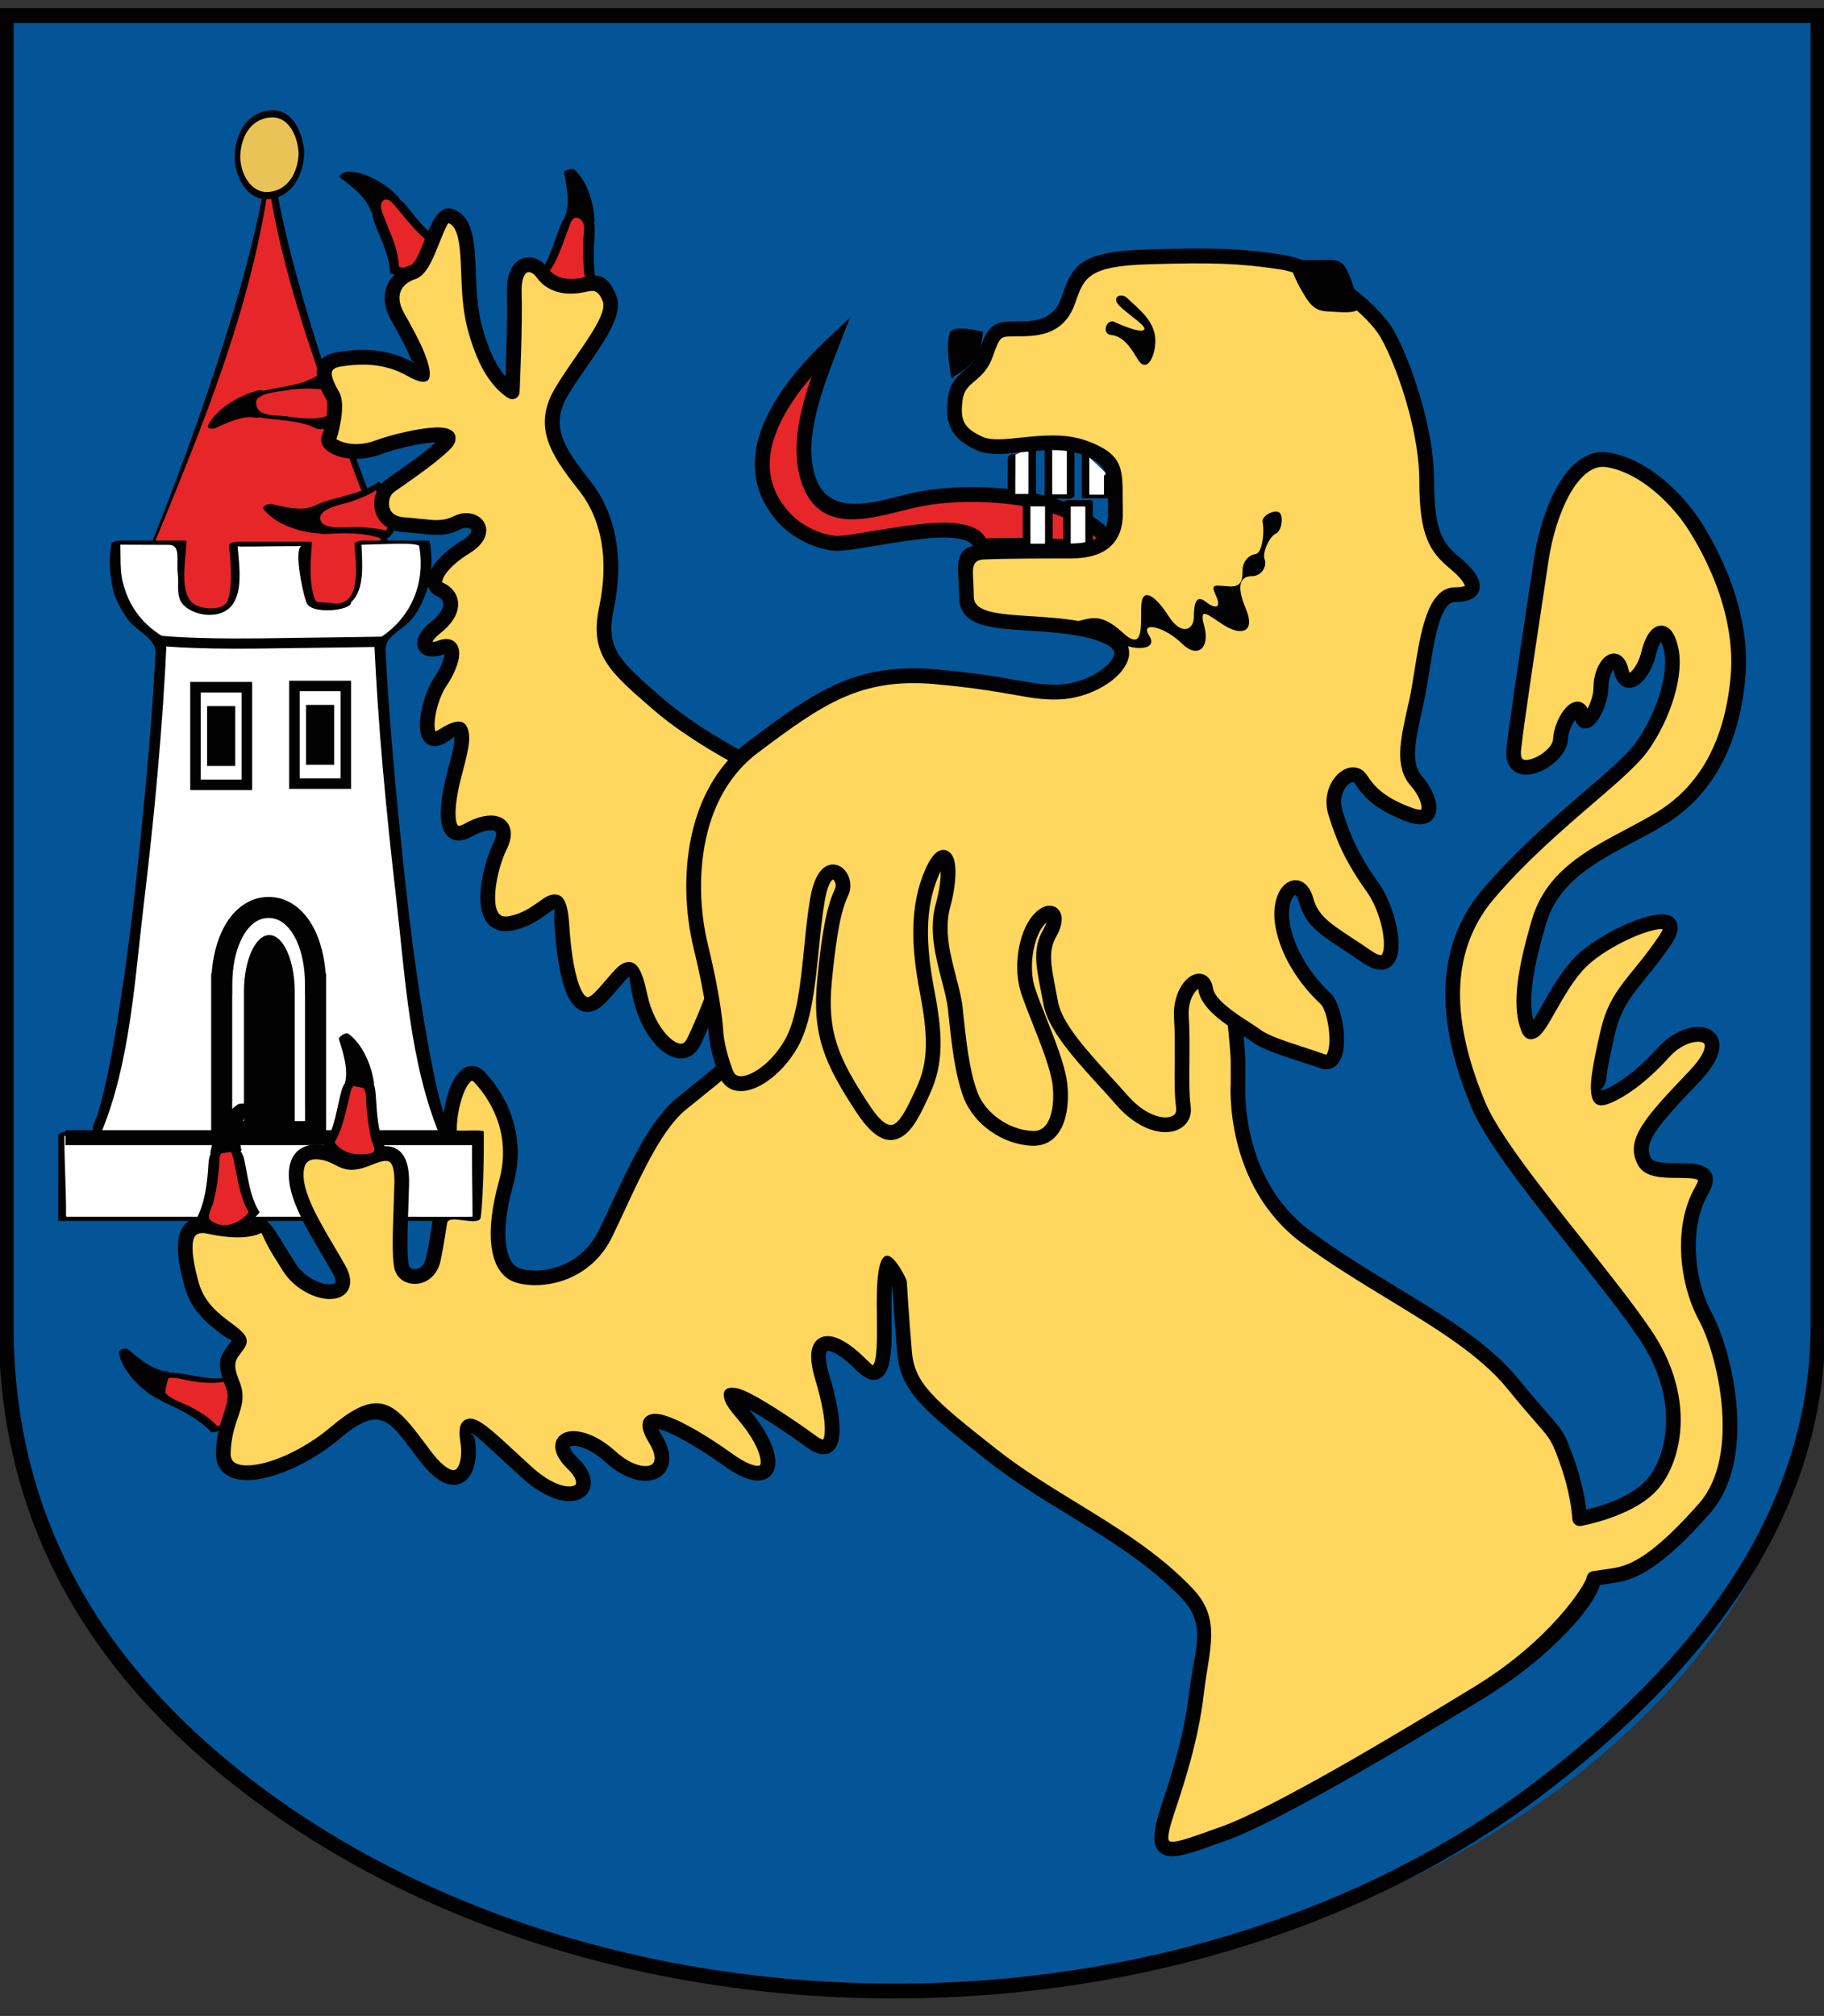 <?xml version="1.0" encoding="utf-8"?>
<!-- Generator: Adobe Illustrator 16.0.0, SVG Export Plug-In . SVG Version: 6.00 Build 0)  -->
<!DOCTYPE svg PUBLIC "-//W3C//DTD SVG 1.1//EN" "http://www.w3.org/Graphics/SVG/1.1/DTD/svg11.dtd">
<svg version="1.1" id="Vrstva_1" xmlns="http://www.w3.org/2000/svg" xmlns:xlink="http://www.w3.org/1999/xlink" x="0px" y="0px"
	 width="105px" height="116px" viewBox="0 0 105 116" enable-background="new 0 0 105 116" xml:space="preserve">
<rect x="0" y="0" width="105" height="116" fill="#333333" stroke="none"/>
<g>
	<path fill="#035597" d="M0.354,0.896v75.403c0,21.686,22.35,38.266,51.151,38.266s53.145-16.58,53.145-38.266V0.896H0.354z"/>
	<path fill="#020203" d="M0.783,1.325v74.974h0.001c0,10.7,4.775,19.401,14.104,26.426c9.364,7.051,22.309,11.413,36.617,11.413
		v0.001c14.305,0,27.251-4.363,36.618-11.414c9.333-7.024,16.101-15.726,16.101-26.426V1.325H0.783z M-0.073,76.299V0.895
		l-0.001-0.428h0.428h104.297h0.423v0.428v75.404c0,10.985-6.898,19.925-16.438,27.105c-9.507,7.164-22.636,11.589-37.132,11.589
		v0.004c-14.494,0-27.621-4.429-37.13-11.593C4.833,96.224-0.074,87.284-0.073,76.299L-0.073,76.299z"/>
</g>
<g>
	<path fill="#E62629" d="M52.273,30.677c2.011-0.28,3.907-0.33,4.194,0.741c0.899-0.029,1.855-0.045,2.813-0.033
		c1.083,0.014,2.159,0.063,3.142,0.177c0.217,0.023,0.519,0.051,0.791,0.018c0.205-0.025,0.39-0.082,0.462-0.198
		c0.01-0.018,0.021-0.032,0.024-0.046c0.071-0.162-0.024-0.366-0.205-0.575c-0.242-0.288-0.623-0.566-1-0.798
		c-0.426-0.264-0.849-0.467-1.073-0.566c-1.103-0.488-2.534-0.773-3.996-0.887c-1.629-0.126-3.291-0.039-4.579,0.227
		c-0.29,0.058-0.633,0.147-0.986,0.235c-2.152,0.546-4.699,1.192-5.423-1.726c-0.555-2.239,0.489-4.969,1.327-7.158l0.078-0.2
		c-1.522,1.439-3.139,3.359-3.729,5.348c-0.448,1.508-0.296,3.07,0.971,4.499c0.361,0.405,0.831,0.758,1.349,1.028
		c0.512,0.266,1.069,0.443,1.607,0.501c0.389,0.039,1.33-0.116,2.417-0.301C51.036,30.867,51.658,30.763,52.273,30.677"/>
	<path fill="#020203" d="M52.218,30.254c1.03-0.145,2.042-0.229,2.845-0.138c0.787,0.089,1.396,0.346,1.683,0.863
		c0.358-0.01,0.727-0.017,1.104-0.02c0.475-0.005,0.954-0.005,1.435,0.001h0.002c0.574,0.005,1.145,0.021,1.686,0.049
		c0.519,0.028,1.021,0.068,1.498,0.122h0.01c0.114,0.016,0.247,0.031,0.382,0.035c0.094,0.003,0.196,0.002,0.289-0.008
		c0.036-0.006,0.068-0.011,0.101-0.019c-0.02-0.03-0.046-0.063-0.076-0.097l-0.006-0.005c-0.104-0.122-0.237-0.244-0.388-0.36
		c-0.153-0.121-0.327-0.239-0.51-0.353v-0.001c-0.179-0.106-0.354-0.205-0.518-0.289c-0.196-0.104-0.374-0.187-0.499-0.241
		l-0.006-0.001c-0.511-0.227-1.099-0.411-1.724-0.548c-0.671-0.15-1.396-0.251-2.125-0.305h-0.004
		c-0.794-0.063-1.591-0.075-2.341-0.038c-0.769,0.036-1.492,0.123-2.122,0.251l0.001,0.001c-0.167,0.035-0.316,0.069-0.454,0.103
		c-0.09,0.021-0.277,0.069-0.511,0.127l-0.009,0.001c-2.347,0.593-5.105,1.29-5.94-2.039v-0.002c-0.445-1.787,0.058-3.818,0.7-5.672
		c-0.336,0.389-0.655,0.792-0.947,1.212c-0.553,0.791-1.004,1.626-1.256,2.471c-0.215,0.727-0.278,1.466-0.122,2.188
		c0.14,0.648,0.461,1.292,1.011,1.909c0.157,0.179,0.343,0.35,0.55,0.506l-0.001,0.001c0.208,0.158,0.435,0.3,0.672,0.421
		l0.005,0.002c0.23,0.122,0.473,0.221,0.719,0.298c0.244,0.078,0.494,0.13,0.734,0.154v0.001c0.156,0.016,0.458-0.015,0.844-0.066
		c0.405-0.055,0.913-0.142,1.457-0.235h0.003l0.207-0.034C51.115,30.419,51.659,30.33,52.218,30.254 M54.969,30.967
		c-0.723-0.082-1.664-0.001-2.636,0.136c-0.543,0.073-1.086,0.161-1.604,0.247l-0.204,0.034c-0.541,0.092-1.047,0.178-1.484,0.237
		c-0.448,0.062-0.815,0.09-1.047,0.068h-0.001c-0.298-0.031-0.601-0.095-0.898-0.189c-0.294-0.092-0.584-0.212-0.861-0.357V31.14
		c-0.28-0.142-0.548-0.311-0.797-0.5h-0.002c-0.245-0.188-0.472-0.395-0.671-0.62c-0.653-0.736-1.036-1.511-1.207-2.296
		c-0.188-0.871-0.116-1.749,0.139-2.61c0.279-0.937,0.774-1.856,1.376-2.718c0.731-1.045,1.619-2.008,2.477-2.817l1.387-1.313
		l-0.695,1.781l-0.075,0.194l-0.008,0.017c-0.814,2.128-1.827,4.781-1.308,6.884v-0.001c0.628,2.495,2.938,1.912,4.904,1.415
		l0.01-0.001c0.119-0.029,0.281-0.069,0.521-0.129c0.192-0.045,0.355-0.084,0.472-0.109h0.002c0.676-0.137,1.445-0.23,2.259-0.268
		c0.793-0.039,1.626-0.029,2.444,0.037c0.766,0.058,1.529,0.164,2.248,0.324c0.687,0.153,1.328,0.354,1.888,0.601
		c0.128,0.057,0.326,0.148,0.554,0.267c0.172,0.092,0.365,0.2,0.566,0.319l0.004,0.002c0.199,0.122,0.397,0.258,0.586,0.407
		c0.194,0.151,0.372,0.313,0.515,0.477v0.001c0.127,0.146,0.227,0.303,0.281,0.458v-0.001c0.066,0.188,0.07,0.375-0.006,0.552v0.001
		L64.094,31.5l-0.009,0.025l-0.02,0.062l-0.037,0.047c-0.092,0.129-0.223,0.22-0.378,0.281c-0.116,0.044-0.245,0.073-0.376,0.091
		l-0.018,0.004c-0.136,0.013-0.28,0.017-0.421,0.012c-0.17-0.005-0.331-0.021-0.46-0.039c-0.468-0.053-0.954-0.091-1.446-0.116
		c-0.552-0.029-1.105-0.046-1.652-0.049h-0.002c-0.479-0.009-0.952-0.007-1.42-0.003c-0.46,0.006-0.926,0.015-1.382,0.026
		l-0.338,0.007l-0.086-0.326C55.966,31.196,55.552,31.032,54.969,30.967"/>
	<polygon fill="#FFFFFF" points="58.235,26.282 58.228,28.572 59.42,28.572 59.42,25.681 	"/>
	<path fill="#020203" d="M58.017,26.361c-0.002,0.762-0.006,1.526-0.008,2.288c0,0.065,0.102,0.072,0.132,0.072h1.191
		c0.097,0,0.307-0.063,0.307-0.228v-2.893c0-0.153-0.437-0.052-0.437,0.156v2.892c0.104-0.076,0.204-0.153,0.31-0.228h-1.197
		c0.043,0.024,0.09,0.048,0.13,0.073c0.004-0.764,0.004-1.525,0.01-2.289C58.454,26.05,58.017,26.151,58.017,26.361"/>
	<polygon fill="#FFFFFF" points="60.352,25.498 60.352,28.571 61.633,28.571 61.633,25.719 	"/>
	<path fill="#020203" d="M60.134,25.577v3.072c0,0.06,0.104,0.052,0.126,0.052h1.279c0.079,0,0.312-0.062,0.312-0.207v-2.854
		c0-0.115-0.437-0.025-0.437,0.156v2.854c0.103-0.068,0.208-0.137,0.31-0.205h-1.278c0.043,0.016,0.086,0.033,0.125,0.05v-3.073
		C60.57,25.305,60.134,25.395,60.134,25.577"/>
	<polygon fill="#FFFFFF" points="62.49,26.103 62.49,28.571 63.77,28.571 63.77,27.327 	"/>
	<path fill="#020203" d="M62.272,26.179v2.471c0,0.031,0.064,0.03,0.073,0.03h1.284c0.063,0,0.36-0.052,0.36-0.187v-1.245
		c0-0.07-0.438,0.005-0.438,0.156v1.245c0.119-0.063,0.241-0.125,0.364-0.187h-0.788h-0.447c-0.096,0,0.025,0.034,0.025,0.011
		v-0.145v-2.305C62.707,25.951,62.272,26.028,62.272,26.179"/>
	<rect x="59.097" y="28.942" fill="#FFFFFF" width="1.281" height="2.554"/>
	<path fill="#020203" d="M59.319,31.469v-2.554c-0.1,0.073-0.2,0.148-0.3,0.223h1.282c-0.047-0.056-0.096-0.112-0.142-0.167v2.554
		c0,0.283,0.438,0.18,0.438-0.055v-2.554c0-0.104-0.063-0.167-0.141-0.167h-1.28c-0.089,0-0.3,0.052-0.3,0.222v2.554
		C58.878,31.807,59.319,31.704,59.319,31.469"/>
	<polygon fill="#FFFFFF" points="61.418,31.497 61.418,28.961 62.698,28.961 62.698,31.483 	"/>
	<path fill="#020203" d="M61.637,31.466v-2.535c-0.1,0.072-0.198,0.142-0.303,0.214h1.281c-0.045-0.05-0.09-0.102-0.137-0.153v2.522
		c0,0.27,0.438,0.158,0.438-0.061v-2.522c0-0.102-0.065-0.154-0.139-0.154h-1.281c-0.083,0-0.298,0.054-0.298,0.216v2.535
		C61.199,31.796,61.637,31.685,61.637,31.466"/>
	<path fill="#020203" d="M30.978,15.788c0.657-0.765,0.905-1.836,1.261-2.757c0.069-0.181,0.15-0.332,0.249-0.457
		c0-0.007,0-0.015,0.003-0.024c0.344-0.75,0.135-1.848-0.019-2.622c-0.026-0.133,0.499-0.259,0.582-0.18
		c0.774,0.695,1.148,1.992,1.169,3.006c0,0.018-0.008,0.037-0.024,0.053c0.058,0.251,0.038,0.543,0.022,0.814
		c-0.051,0.946-0.107,1.995,0.19,2.905c0.018,0.055-0.012,0.125-0.052,0.162c-0.997,0.923-2.787,0.458-3.41-0.692
		C30.807,15.729,30.733,16.075,30.978,15.788"/>
	<path fill="#020203" d="M34.176,12.721l0.027,0.013c0.012,0.005,0.005,0.018-0.014,0.035
		C34.185,12.751,34.182,12.735,34.176,12.721"/>
	<path fill="#020203" d="M21.431,12.235c-0.037-0.007-0.067-0.028-0.079-0.07c-0.237-0.784-1.124-1.456-1.75-1.924
		C19.388,10.081,19.891,9.873,20,9.872c1.058-0.002,2.254,0.727,2.955,1.484c0.029,0.032,0.037,0.066,0.033,0.102
		c0.173,0.11,0.334,0.288,0.517,0.521c0.598,0.749,1.28,1.595,2.122,2.08c0.02,0.006,0.025,0.02,0.02,0.039
		c-0.11,1.325-2.075,2.031-3.179,1.636c-0.064-0.023-0.019,0.034-0.02-0.013c-0.021-0.99-0.512-1.936-0.866-2.837
		C21.489,12.648,21.429,12.431,21.431,12.235"/>
	<path fill="#020203" d="M22.713,11.344c0.187-0.048,0.26,0.014,0.252,0.098C22.885,11.395,22.801,11.361,22.713,11.344"/>
	<path fill="#E62629" d="M31.548,15.717c0.431-0.549,0.678-1.22,0.919-1.867c0.128-0.34,0.245-0.682,0.376-1.021
		c0.245-0.634,0.85-0.171,0.784,0.387c-0.092,0.767-0.067,1.552-0.016,2.318c0.04,0.562,0.444,1.159-0.531,1.083
		c-0.674-0.052-1.193-0.333-1.535-0.885C31.525,15.695,31.569,15.755,31.548,15.717"/>
	<path fill="#E62629" d="M22.957,15.286c-0.017-0.75-0.321-1.474-0.595-2.164c-0.124-0.315-0.256-0.628-0.374-0.945
		c-0.208-0.551,0.186-0.991,0.642-0.461c0.542,0.626,1.025,1.277,1.631,1.856c0.211,0.204,0.438,0.388,0.684,0.553
		c0.22,0.146-0.038,0.539-0.114,0.649C24.468,15.311,22.963,15.571,22.957,15.286"/>
	<path fill="#020203" d="M13.213,79.249c-0.955,0.192-2.001-0.093-2.945-0.233c-0.184-0.027-0.366-0.038-0.538-0.029
		c-0.032-0.046-0.09-0.08-0.167-0.084c-0.773-0.052-1.619-0.773-2.183-1.253c-0.156-0.134-0.585,0.015-0.531,0.246
		c0.234,1.033,1.228,2.03,2.123,2.542c0.032,0.023,0.073,0.029,0.116,0.032c-0.07-0.05-0.133-0.106-0.187-0.168
		c0,0.118,0.096,0.173,0.208,0.184c0.168,0.119,0.363,0.213,0.54,0.296c0.857,0.396,1.832,0.895,2.483,1.596
		c0.063,0.066,0.24,0.035,0.312,0.011c1.247-0.395,1.709-2.004,1.019-3.082C13.408,79.22,13.358,79.2,13.213,79.249"/>
	<path fill="#E62629" d="M12.895,79.515c0.409,0.709,0.652,2.241-0.316,2.547c-0.051-0.004-0.049-0.011-0.087-0.019
		c-0.458-0.493-0.871-0.722-1.452-1.053c-0.41-0.231-1.189-0.444-1.529-0.852c0.021-0.273,0.103-0.575,0.186-0.842
		c0.407-0.073,1.056,0.138,1.331,0.177C11.662,79.57,12.254,79.616,12.895,79.515"/>
	<path fill="#020203" d="M47.945,50.594L47.945,50.594c-0.004-0.001-0.003,0,0.002,0.003L47.945,50.594z"/>
	<path fill="#020203" d="M84.333,33.733v-0.011c-0.002,0.011-0.002,0.02-0.002,0.017L84.333,33.733z"/>
	<path fill="#020203" d="M95.729,53.383c-0.002-0.022-0.002-0.014,0,0.009V53.383z"/>
	<path fill="#020203" d="M25.054,42.081c-0.014,0.002-0.037,0.002-0.019,0.004h0.01L25.054,42.081z"/>
	<path fill="#020203" d="M54.942,21.633c0,0,1.337-0.647,1.512-1.641c0.172-0.991,0.129-0.905,0.129-0.905s-1.728-0.432-1.898,0.044
		c-0.173,0.472-0.13,1.206-0.043,1.811C54.726,21.546,54.726,21.977,54.942,21.633"/>
	<path fill="#020203" d="M8.654,31.42c0,0,6.443-15.627,6.893-23.551C16,15.793,22.443,31.42,22.443,31.42v3.89H8.708L8.654,31.42z"
		/>
	<path fill="#E62629" d="M15.482,10.517l-0.023-0.001c0.775,5.217,2.646,10.297,4.344,15.021c0.677,1.881,1.389,3.747,2.131,5.587
		c0.417,1.033,0.16,2.751,0.13,3.971c-0.004,0.179,0.129-0.038,0.006-0.037c-2.745,0.037-5.491,0-8.233,0H9.24
		c-0.657,0-0.354-2.643-0.346-3.739c0-0.033-0.005-0.033-0.006-0.065C11.552,24.769,14.442,17.865,15.482,10.517"/>
	<path fill="#020203" d="M17.518,8.82c-0.049-1.076-0.625-2.591-1.958-2.473c-1.362,0.12-1.995,1.341-2.05,2.599
		c-0.047,1.09,0.661,2.626,1.956,2.514C16.827,11.339,17.461,10.075,17.518,8.82"/>
	<path fill="#E9C356" d="M17.192,8.833c-0.04-0.901-0.521-2.171-1.643-2.074c-1.139,0.102-1.67,1.126-1.718,2.18
		c-0.039,0.915,0.556,2.202,1.642,2.107C16.615,10.945,17.146,9.886,17.192,8.833"/>
	<path fill="#020203" d="M3.362,70.25c0.006,0,0.087,0.003,0.096,0.003h23.821c0.106,0,0.511-0.047,0.511-0.207v-4.881
		c0-0.035-0.09-0.037-0.105-0.037h-1.488c-0.497,0-0.566-0.779-0.694-1.203c-0.411-1.356-0.665-2.767-0.917-4.158
		c-0.715-3.982-1.164-8.011-1.571-12.034c-0.348-3.427-0.64-6.862-0.821-10.302c-0.038-0.747,0.771-1.104,1.261-1.551
		c0.563-0.516,0.894-1.25,1.132-1.957c0.292-0.856,0.319-1.894,0.142-2.779c-0.007-0.036-0.084-0.039-0.108-0.039h-3.706
		c-0.1,0-0.515,0.049-0.511,0.206c0.019,0.722,0.542,3.495-1.129,3.423c-0.188-0.092-1.042-0.04-1.09-0.135
		c-0.46-0.919-0.286-2.646-0.225-3.385c0.004-0.035-0.094-0.039-0.108-0.039h-4.156c-0.099,0-0.527,0.054-0.513,0.206
		c0.039,0.458,0.272,2.305-0.087,3.19c-0.215,0.528-1.24,0.533-1.826,0.248c-1.035-0.503-0.558-2.715-0.533-3.675
		c0.003-0.036-0.092-0.039-0.106-0.039H6.926c-0.102,0-0.481,0.041-0.506,0.179c-0.159,0.792-0.11,1.6,0.029,2.389
		c0.132,0.722,0.477,1.356,0.89,1.95c0.474,0.677,1.654,1.068,1.61,1.974C8.778,41.036,8.468,44.473,8.128,47.9
		c-0.402,4.014-0.876,8.029-1.569,12.005c-0.244,1.397-0.526,2.794-0.914,4.156c-0.111,0.39-0.593,1.066-0.032,1.066h-1.75
		c-0.107,0-0.512,0.046-0.512,0.204v4.883C3.351,70.219,3.36,70.246,3.362,70.25"/>
	<path fill="#FFFFFF" d="M3.801,69.976c0.003-0.037,0.001-0.098,0.001-0.124c0-1.624-0.096-2.861-0.096-4.491
		c0.066,0,0.113,0.002,0.163,0.005c0.617,0,0.823,0.009,1.443,0.009c0.122,0,0.447-0.042,0.506-0.181
		c1.67-3.99,1.938-8.825,2.449-13.068c0.612-5.096,1.098-10.224,1.332-15.353c-0.006-0.006-0.013-0.013-0.018-0.019
		c-1.317-0.75-2.138-1.777-2.509-3.244c-0.114-0.45-0.129-0.925-0.132-1.386c-0.006-0.737-0.011-0.777-0.021-0.781
		c1.048,0,1.76,0.01,2.807,0.01c0.717-0.001,0.406,0.953,0.511,1.691c0.076,0.547-0.137,1.308,0.333,1.778
		c0.625,0.626,2.024,0.817,2.694,0.109c0.756-0.796,0.506-2.397,0.416-3.493c0.023,0.009,0.125-0.022,0.079,0.012
		c1.369,0,2.268-0.026,3.637-0.026c-0.511,0-0.004,2.607,0.248,3.257c0.276,0.721,2.67,0.437,2.566-0.031
		c0.82-0.732,0.628-2.294,0.6-3.302c0.104-0.009,0.623-0.012,0.681-0.023c0.548,0,2.598-0.132,2.641,0.111
		c0.391,2.223-0.552,4.298-2.517,5.417c-0.03,0.016-0.075,0.046-0.072,0.088c0.225,4.945,0.702,9.885,1.27,14.804
		c0.507,4.412,0.771,9.44,2.507,13.588c0.016,0.038,0.075,0.042,0.107,0.042h1.75c-0.008,0-0.005,1.159-0.005,1.225
		c0,1.204,0.029,2.201,0.029,3.403c-0.089,0.02-0.099,0-0.25,0.01c-7.94,0-15.149-0.002-23.088-0.002
		C3.846,70.01,3.8,70.001,3.801,69.976"/>
	<path fill="#FFFFFF" d="M18.16,56.62h0.007v7.065v1.433h-1.331h-2.745h-1.33v-1.433V56.62h0.005c0-1.049,0.206-2.019,0.537-2.738
		c0.475-1.029,1.232-1.666,2.16-1.666c0.929,0,1.688,0.637,2.161,1.666C17.956,54.602,18.16,55.571,18.16,56.62"/>
	<path fill="#020203" d="M18.746,56.015h0.026v0.605v7.064v1.436v0.603h-0.605h-1.331h-2.744h-1.33h-0.605V65.12v-1.436V56.62
		v-0.605h0.028c0.021-0.337,0.067-0.666,0.128-0.977c0.101-0.518,0.253-0.997,0.442-1.409c0.28-0.612,0.657-1.111,1.11-1.46
		c0.468-0.36,1.004-0.558,1.598-0.558c0.594,0,1.133,0.197,1.6,0.558c0.451,0.35,0.828,0.849,1.11,1.46
		c0.189,0.412,0.342,0.891,0.441,1.409C18.677,55.349,18.72,55.677,18.746,56.015 M17.561,63.685v-6.459h-0.005V56.62
		c0-0.476-0.044-0.933-0.127-1.352c-0.083-0.427-0.204-0.811-0.353-1.132c-0.202-0.438-0.457-0.784-0.751-1.013
		c-0.253-0.195-0.542-0.302-0.861-0.302c-0.315,0-0.607,0.107-0.86,0.302c-0.294,0.229-0.55,0.575-0.75,1.013
		c-0.149,0.321-0.271,0.706-0.354,1.134c-0.082,0.418-0.127,0.874-0.127,1.35v0.605h-0.005v6.459v0.829h0.725h2.744h0.726V63.685z"
		/>
	<path fill="#020203" d="M16.964,64.762v-7.708c0-1.794-0.654-3.249-1.46-3.249c-0.808,0-1.46,1.455-1.46,3.249v7.708H16.964z"/>
	<rect x="11.922" y="40.63" fill="#020203" width="1.621" height="3.446"/>
	<rect x="17.619" y="40.561" fill="#020203" width="1.619" height="3.445"/>
	<path fill="#020203" d="M11.252,39.24h2.959h0.304v0.303v5.618v0.304h-0.304h-2.959H10.95v-0.304v-5.618V39.24H11.252z
		 M13.91,39.847h-2.354v5.013h2.354V39.847z"/>
	<path fill="#020203" d="M16.95,39.17h2.959h0.303v0.302v5.62v0.301h-0.303H16.95h-0.303v-0.301v-5.62V39.17H16.95z M19.605,39.775
		h-2.353v5.013h2.353V39.775z"/>
	<rect x="3.77" y="65.035" fill="#020203" width="23.496" height="0.856"/>
	<path fill="#020203" d="M71.694,62.373c0,0.013-0.392,5.431,3.796,8.501c1.616,1.188,3.295,2.207,4.902,3.186
		c2.788,1.69,5.36,3.254,7.024,5.294c0.786,0.965,1.313,1.568,1.684,1.992c0.897,1.024,0.966,1.102,1.477,2.507
		c0.476,1.309,0.666,2.412,0.739,3.016c0.802-0.188,2.477-0.68,3.402-1.646c0.688-0.718,1.241-2.076,1.185-3.757
		c-0.044-1.326-0.476-2.848-1.524-4.407c-0.948-1.418-2.406-3.246-3.905-5.132c-2.419-3.046-4.95-6.231-5.765-8.19
		c-0.653-1.576-1.366-3.667-1.49-5.885c-0.121-2.248,0.369-4.611,2.147-6.692c1.89-2.216,4.038-4.064,5.792-5.573
		c1.396-1.198,2.536-2.179,3.051-2.915c0.599-0.858,1.083-1.873,1.367-2.847c0.263-0.913,0.355-1.777,0.204-2.416
		c-0.055-0.223-0.109-0.381-0.162-0.48c-0.109,0.158-0.216,0.426-0.298,0.771c-0.15,0.632-0.474,1.219-0.816,1.547
		c-0.162,0.152-0.338,0.26-0.519,0.306c-0.235,0.062-0.462,0.022-0.664-0.138c-0.18-0.143-0.321-0.377-0.403-0.723
		c-0.016-0.066-0.03-0.12-0.044-0.159c-0.156,0.206-0.284,0.58-0.284,0.995c0,0.727-0.338,1.557-0.668,1.979
		c-0.011,0.011-0.019,0.023-0.026,0.035c-0.104,0.125-0.213,0.225-0.321,0.284l-0.019,0.012c-0.213,0.111-0.424,0.113-0.618-0.021
		c-0.119-0.083-0.213-0.215-0.266-0.403c-0.206,0.279-0.396,0.729-0.419,1.169c-0.037,0.706-0.788,1.463-1.558,1.798
		c-0.244,0.109-0.498,0.176-0.737,0.193c-0.271,0.019-0.532-0.032-0.745-0.17c-0.358-0.232-0.567-0.662-0.49-1.362
		c0.17-1.507,0.681-4.903,1.111-7.759c0.188-1.237,0.361-2.383,0.468-3.109l0.003-0.016h-0.003c0.215-1.444,0.685-3.013,1.36-4.188
		c0.732-1.274,1.719-2.108,2.911-1.935v0.001c1.001,0.146,1.987,0.642,2.877,1.315c1.002,0.762,1.881,1.755,2.499,2.73
		c0.666,1.052,1.535,2.677,2.072,4.59c0.383,1.362,0.596,2.873,0.441,4.43c-0.181,1.895-0.646,3.56-1.416,4.964
		c-0.756,1.382-1.8,2.508-3.155,3.353c-0.609,0.379-1.262,0.724-1.917,1.069c-2.105,1.114-4.249,2.248-4.964,4.644
		c-0.488,1.641-0.747,2.866-0.829,3.812c-0.067,0.744-0.029,1.311,0.09,1.764c0.133-0.209,0.316-0.533,0.527-0.903
		c0.494-0.877,1.121-1.982,1.897-2.76c0.948-0.947,2.9-1.987,4.181-2.314c0.377-0.099,0.709-0.138,0.969-0.105
		c0.408,0.053,0.672,0.255,0.725,0.642c0.04,0.277-0.069,0.637-0.377,1.09c-0.535,0.791-1.026,1.395-1.461,1.929
		c-0.813,0.999-1.419,1.746-1.745,3.126c-0.259,1.097-0.464,2.071-0.532,2.75c-0.035,0.335-0.415,0.624-0.266,0.591
		c0.261-0.056,0.792-0.317,1.497-0.843c0.526-0.395,1.136-0.937,1.779-1.654c0.728-0.806,1.684-1.188,2.372-1.159
		c0.29,0.012,0.547,0.096,0.745,0.241c0.225,0.17,0.369,0.412,0.396,0.726c0.046,0.516-0.259,1.25-1.137,2.173
		c-1.24,1.294-2.101,2.213-2.562,2.931c-0.389,0.605-0.468,1.048-0.233,1.473c0.153,0.282,0.881,0.286,1.555,0.291
		c0.604,0.006,1.174,0.011,1.551,0.224c0.492,0.283,0.638,0.753,0.159,1.593L98.3,68.762c-0.508,0.903-0.716,2.052-0.677,3.216
		c0.043,1.286,0.377,2.582,0.926,3.588c0.676,1.253,1.48,3.924,1.468,6.529c-0.01,1.847-0.427,3.679-1.581,4.985
		c-1.342,1.519-2.371,2.461-3.223,3.047c-0.889,0.614-1.588,0.852-2.231,0.943L92.1,91.207c-0.285,1.092-2.558,3.996-6.78,6.574
		c-2.393,1.454-5.325,3.224-8.044,4.761c-2.726,1.544-5.229,2.854-6.741,3.386l-0.584,0.209c-1.341,0.479-2.272,0.815-2.864,0.619
		c-0.745-0.25-0.838-1.046-0.247-2.819c0.519-1.559,1.327-4.039,1.614-6.532c0.279-2.421,1.063-3.859-0.406-5.409
		c-1.841-1.943-4.172-3.371-6.508-4.807c-1.61-0.985-3.225-1.974-4.711-3.148c-1.829-1.443-3.049-2.415-3.852-3.303
		c-0.851-0.938-1.234-1.769-1.33-2.891c-0.143-1.684-0.25-3.36-0.282-3.875c-0.015,0.041-0.029,0.144-0.038,0.408
		c-0.009,0.431-0.005,0.896,0,1.36c0.013,1.466,0.028,2.905-0.477,3.417h-0.001h-0.001l-0.001,0.002
		c-0.388,0.386-0.895,0.342-1.586-0.345c-0.583-0.583-1.092-0.951-1.457-1.057c-0.097-0.028-0.163-0.039-0.197-0.022
		c-0.011,0.008-0.025,0.035-0.038,0.092c-0.061,0.248-0.011,0.679,0.181,1.32c0.381,1.263,0.62,2.49,0.577,3.3
		c-0.019,0.345-0.089,0.63-0.22,0.839c-0.184,0.287-0.449,0.428-0.809,0.391h-0.002c-0.242-0.029-0.525-0.15-0.847-0.387
		c-0.766-0.567-2.277-1.599-3.336-2.188c0.944,1.107,1.441,2.133,1.514,2.831c0.035,0.339-0.021,0.63-0.168,0.848
		c-0.169,0.252-0.428,0.394-0.776,0.412c-0.476,0.021-1.155-0.232-2.015-0.851c-1.373-0.98-2.75-1.795-3.568-2.06
		c-0.077-0.024-0.146-0.044-0.204-0.057c0.038,0.081,0.099,0.191,0.18,0.325c0.417,0.675,0.525,1.262,0.415,1.708
		c-0.074,0.304-0.242,0.539-0.481,0.703c-0.222,0.156-0.501,0.242-0.817,0.247c-0.65,0.013-1.498-0.313-2.33-1.072
		c-0.752-0.683-1.453-0.959-1.883-0.939c-0.078,0-0.135,0.014-0.166,0.032c-0.006,0.14,0.133,0.374,0.47,0.698
		c0.564,0.539,0.776,1.09,0.719,1.528c-0.031,0.263-0.159,0.487-0.36,0.648c-0.183,0.149-0.424,0.244-0.708,0.27
		c-0.692,0.063-1.747-0.301-2.915-1.363c-0.341-0.307-0.694-0.632-1.016-0.928c-1.069-0.993-1.761-1.632-1.881-1.613
		c-0.106,0.016,0.173,0.09,0.215,0.353c0.117,0.72,0.054,1.408-0.169,1.878c-0.132,0.284-0.326,0.504-0.575,0.628
		c-0.008,0.006-0.017,0.012-0.027,0.014c-0.254,0.118-0.549,0.136-0.875,0.027c-0.447-0.154-0.975-0.571-1.56-1.349
		c-0.14-0.187-0.235-0.309-0.314-0.415c-0.005-0.007-0.013-0.013-0.017-0.024c-0.294-0.395-0.557-0.742-0.813-1.045
		c-0.896-1.055-1.622-1.28-3.381,0.21c-1.262,1.07-2.783,1.871-4.063,2.22c-0.643,0.176-1.235,0.243-1.717,0.176
		c-0.569-0.073-1.002-0.324-1.232-0.776c-0.114-0.218-0.17-0.482-0.163-0.786c0.029-1.02,0.257-1.689,0.448-2.25
		c0.191-0.563,0.338-0.994,0.108-1.547c-0.579-1.417-0.314-1.768,0.24-2.492l0.105-0.143h0.002c0.006-0.036-0.251-0.129-0.56-0.359
		c-0.719-0.537-1.738-1.295-2.137-2.712c-0.34-1.202-0.489-2.207-0.344-2.883c0.191-0.866,0.756-1.273,1.835-1.03
		c0.628,0.14,1.14,0.189,1.545,0.189c0.511,0,0.82-0.079,0.976-0.157c0.626-0.313,0.964,0.237,1.766,1.545
		c0.165,0.265,0.355,0.567,0.591,0.945c0.456,0.717,1.236,1.139,1.83,1.21c0.152,0.018,0.28,0.008,0.374-0.021
		c0.048-0.019,0.081-0.035,0.092-0.059c0.046-0.093,0.004-0.278-0.166-0.582c-0.199-0.352-0.406-0.703-0.615-1.057
		c-0.972-1.643-1.994-3.369-1.889-4.785c0.023-0.32,0.102-0.586,0.217-0.799c0.17-0.308,0.413-0.503,0.693-0.614
		c0.261-0.107,0.543-0.134,0.821-0.112c0.466,0.032,0.933,0.204,1.231,0.366c0.263,0.147,0.447,0.229,0.638,0.234
		c0.212,0.005,0.484-0.072,0.923-0.252c0.602-0.248,1.186-0.38,1.667-0.108l0.001,0.003v-0.003c0.469,0.264,0.761,0.88,0.724,2.088
		c-0.011,0.415-0.024,0.813-0.038,1.2c-0.053,1.532-0.1,2.861,0.029,3.421c0.016,0.072,0.064,0.128,0.127,0.163
		c0.066,0.037,0.146,0.055,0.231,0.052c0.092-0.002,0.186-0.028,0.273-0.081c0.151-0.092,0.285-0.271,0.349-0.546
		c0.097-0.412,0.238-1.213,0.378-2.158c0.006-0.056,2.7,0.067,2.708,0.009c0.076-0.52,0.131-1.219,0.2-1.773
		c-0.016-1.27-0.16-2.347-0.031-3.209c0.015-0.091-2.332,0.014-2.332-0.064c0-0.854,0.212-2.087,0.546-2.818
		c0.147-0.32,0.326-0.59,0.523-0.771c0.264-0.242,0.565-0.343,0.901-0.247c0.176,0.052,0.35,0.158,0.514,0.335
		c0.583,0.619,1.341,1.671,1.687,3.062c0.246,0.979,0.29,2.128-0.07,3.411c-0.388,1.388-0.518,2.545-0.413,3.402
		c0.089,0.757,0.361,1.246,0.786,1.395c0.592,0.207,1.644,0.204,2.649-0.269c0.734-0.35,1.437-0.949,1.907-1.907
		c0.238-0.494,0.468-0.987,0.707-1.498c1.071-2.309,2.285-4.916,3.787-6.121c1.492-1.189,4.805-3.94,5.434-4.463l3.346-12.82
		c0.056-0.203,0.245-0.333,0.448-0.317l15.628,0.875c0.129,0.008,0.245,0.071,0.315,0.168l5.193,6.885l0.011,0.012l1.81,2.568
		c0.041,0.061,0.065,0.126,0.071,0.193h0.002c0,0.011,0.468,3.81,0.468,4.839v1.226l-0.002,0.025H71.694z"/>
	<path fill="#020203" d="M14.94,69.766c0.011-0.013-0.006-0.021-0.012-0.036c-0.54-0.861-0.65-1.968-0.854-2.946
		c-0.05-0.236-0.123-0.414-0.231-0.55c0.036-0.006,0.062-0.025,0.056-0.046c-0.229-0.809,0.137-1.86,0.408-2.615
		c0.037-0.106-0.538-0.08-0.606-0.032c-0.86,0.568-1.426,1.81-1.596,2.802c-0.003,0.015,0.007,0.023,0.026,0.037
		c-0.078,0.162-0.119,0.367-0.131,0.592c-0.056,0.99-0.186,2.153-0.634,3.048c-0.015,0.019-0.015,0.038,0,0.056
		C12.199,71.115,14.208,70.744,14.94,69.766"/>
	<path fill="#FFD65E" d="M74.987,71.56c-4.565-3.348-4.142-9.22-4.14-9.237v-1.2c0-0.863-0.379-4.016-0.454-4.633l-1.739-2.47
		l-5.071-6.726l-15.099-0.846l-3.294,12.608c-0.02,0.086-0.067,0.172-0.143,0.234c-0.011,0.006-3.7,3.074-5.551,4.554
		c-1.341,1.074-2.51,3.59-3.543,5.816c-0.251,0.535-0.495,1.062-0.715,1.514c-0.564,1.154-1.416,1.881-2.309,2.303
		c-1.222,0.572-2.534,0.566-3.29,0.303c-0.757-0.267-1.22-0.995-1.352-2.099c-0.118-0.959,0.021-2.231,0.439-3.729
		c0.314-1.124,0.278-2.126,0.065-2.979c-0.305-1.219-0.971-2.138-1.482-2.687c-0.054-0.056-0.098-0.086-0.131-0.096
		c-0.016-0.008-0.051,0.014-0.096,0.056c-0.112,0.104-0.223,0.277-0.323,0.495c-0.284,0.625-0.467,1.538-0.467,2.288
		c0,0.098,1.555-0.066,1.557,0.094c0.012,1.144-0.02,3.693-0.171,4.909c-0.078,0.625-1.858-0.229-1.942,0.352
		c-0.146,0.963-0.288,1.788-0.388,2.217c-0.125,0.521-0.409,0.871-0.739,1.072c-0.219,0.133-0.457,0.197-0.688,0.204
		c-0.239,0.007-0.47-0.05-0.667-0.154c-0.267-0.149-0.469-0.396-0.545-0.718c-0.154-0.659-0.103-2.043-0.047-3.64
		c0.014-0.39,0.026-0.799,0.039-1.195c0.023-0.831-0.097-1.215-0.297-1.327c-0.19-0.106-0.539-0.004-0.929,0.154
		c-0.552,0.228-0.922,0.327-1.265,0.316c-0.365-0.008-0.647-0.13-1.025-0.336c-0.213-0.115-0.549-0.241-0.884-0.265
		c-0.162-0.015-0.32,0-0.445,0.052h-0.001c-0.104,0.041-0.198,0.117-0.263,0.232c-0.059,0.113-0.099,0.262-0.114,0.458
		c-0.085,1.146,0.868,2.763,1.773,4.288c0.217,0.369,0.433,0.73,0.625,1.076c0.323,0.577,0.351,1.036,0.182,1.373
		c-0.119,0.237-0.323,0.399-0.584,0.486c-0.216,0.072-0.468,0.09-0.736,0.059c-0.802-0.096-1.849-0.653-2.451-1.602
		c-0.215-0.338-0.418-0.668-0.593-0.953c-0.518-0.84-0.601-1.262-0.669-1.229c-0.248,0.125-0.693,0.249-1.354,0.249
		c-0.452,0-1.023-0.058-1.727-0.213c-0.494-0.112-0.747,0.042-0.821,0.382c-0.117,0.532,0.025,1.398,0.329,2.474
		c0.321,1.141,1.204,1.799,1.825,2.26c0.719,0.536,1.205,0.897,0.747,1.532c-0.005,0.008-0.011,0.014-0.015,0.021l-0.107,0.142
		L13.901,77.8L13.9,77.804c-0.355,0.465-0.525,0.688-0.129,1.655c0.348,0.853,0.16,1.411-0.089,2.142
		c-0.172,0.509-0.378,1.117-0.405,2.003c-0.005,0.157,0.022,0.283,0.071,0.374c0.091,0.184,0.3,0.285,0.588,0.326
		c0.372,0.047,0.85-0.007,1.385-0.153c1.169-0.32,2.565-1.06,3.737-2.052c2.307-1.956,3.305-1.608,4.576-0.112
		c0.257,0.307,0.534,0.674,0.843,1.084L24.5,83.1l0.306,0.409c0.477,0.628,0.862,0.954,1.156,1.057
		c0.102,0.033,0.181,0.033,0.241,0.009h0.003l0.005-0.004c0.072-0.036,0.135-0.116,0.189-0.231c0.152-0.322,0.188-0.824,0.099-1.384
		c-0.136-0.836,0.025-1.247,0.49-1.322c0.523-0.087,1.334,0.666,2.59,1.825c0.296,0.273,0.62,0.574,1.007,0.927
		c0.97,0.88,1.776,1.186,2.272,1.141c0.113-0.011,0.196-0.036,0.246-0.076c0.033-0.029,0.052-0.061,0.057-0.103
		c0.022-0.187-0.116-0.471-0.469-0.811c-0.54-0.518-0.751-0.994-0.73-1.362c0.018-0.261,0.136-0.47,0.337-0.619
		c0.167-0.127,0.386-0.194,0.639-0.205c0.62-0.027,1.561,0.311,2.492,1.159c0.663,0.601,1.289,0.86,1.744,0.851
		c0.147-0.003,0.267-0.036,0.35-0.093c0.068-0.048,0.117-0.12,0.14-0.208c0.06-0.242-0.027-0.601-0.313-1.062
		c-0.251-0.41-0.364-0.729-0.363-0.967c0.002-0.391,0.208-0.606,0.578-0.667c0.209-0.032,0.481,0.009,0.794,0.113
		c0.9,0.291,2.366,1.146,3.802,2.178c0.692,0.496,1.187,0.702,1.483,0.688c0.056,0,0.094-0.015,0.108-0.031
		c0.033-0.052,0.042-0.151,0.03-0.292c-0.059-0.557-0.507-1.432-1.372-2.427c-0.378-0.438-0.591-0.754-0.67-0.966
		c-0.005-0.018-0.013-0.029-0.017-0.047c-0.177-0.588,0.073-0.793,0.641-0.709c0.193,0.027,0.464,0.135,0.781,0.293
		c1.084,0.54,2.926,1.793,3.808,2.444c0.191,0.144,0.334,0.213,0.428,0.227c0.002-0.002,0.004-0.002,0.004-0.002
		c0.052-0.081,0.083-0.229,0.092-0.431c0.039-0.702-0.187-1.829-0.542-3.006c-0.242-0.8-0.29-1.386-0.192-1.774
		c0.082-0.325,0.254-0.537,0.502-0.654c0.228-0.107,0.496-0.112,0.795-0.024c0.5,0.149,1.14,0.591,1.821,1.271
		c0.261,0.259,0.373,0.357,0.385,0.344h0.001c0.255-0.256,0.242-1.521,0.23-2.812c-0.005-0.474-0.009-0.949,0.001-1.386
		c0.101-4.047,1.534-1.07,1.673-0.778c0.028,0.052,0.045,0.113,0.051,0.178c0,0.005,0.113,1.955,0.291,4.016
		c0.078,0.922,0.398,1.611,1.11,2.392c0.754,0.838,1.952,1.791,3.747,3.207c1.437,1.137,3.034,2.115,4.629,3.094
		c2.388,1.462,4.766,2.918,6.682,4.943c1.681,1.771,0.938,3.451,0.633,6.089c-0.296,2.57-1.119,5.109-1.654,6.703
		c-0.399,1.195-0.472,1.686-0.292,1.75c0.311,0.102,1.136-0.197,2.313-0.616c0.135-0.051,0.251-0.092,0.588-0.209
		c1.463-0.516,3.921-1.805,6.606-3.322c2.698-1.526,5.627-3.292,8.02-4.752c4.4-2.68,6.371-5.86,6.459-6.277
		c0.02-0.185,0.164-0.343,0.36-0.371l1.166-0.173c0.529-0.08,1.11-0.28,1.871-0.806c0.799-0.553,1.777-1.451,3.066-2.906
		c0.997-1.132,1.362-2.765,1.368-4.428c0.014-2.454-0.731-4.959-1.364-6.12c-0.606-1.119-0.981-2.554-1.028-3.972
		c-0.044-1.301,0.194-2.606,0.783-3.649l0.013-0.029c0.169-0.293,0.201-0.408,0.162-0.432c-0.186-0.105-0.648-0.11-1.133-0.113
		c-0.915-0.007-1.905-0.014-2.3-0.733c-0.403-0.738-0.313-1.438,0.268-2.336c0.498-0.78,1.389-1.731,2.659-3.062
		c0.687-0.72,0.932-1.215,0.909-1.507c-0.006-0.059-0.026-0.099-0.063-0.123c-0.054-0.044-0.151-0.07-0.27-0.072
		c-0.474-0.021-1.154,0.268-1.704,0.879c-0.68,0.753-1.335,1.336-1.902,1.764c-0.813,0.605-1.477,0.912-1.823,0.991
		c-0.674,0.149-0.872-0.446-0.764-1.509c0.075-0.724,0.286-1.735,0.55-2.854c0.373-1.571,1.035-2.381,1.918-3.468
		c0.417-0.514,0.891-1.096,1.411-1.868c0.13-0.194,0.204-0.333,0.231-0.418c-0.15-0.014-0.366,0.016-0.634,0.085
		c-1.163,0.297-2.932,1.239-3.788,2.096c-0.702,0.702-1.294,1.747-1.762,2.575c-0.441,0.78-0.788,1.393-1.163,1.529
		c-0.362,0.134-0.633,0.006-0.809-0.464c-0.229-0.609-0.321-1.37-0.23-2.416c0.092-1.009,0.361-2.293,0.863-3.981
		c0.815-2.736,3.121-3.955,5.383-5.152c0.636-0.336,1.272-0.673,1.861-1.039c1.231-0.766,2.176-1.787,2.862-3.036
		c0.711-1.304,1.146-2.86,1.316-4.638c0.142-1.441-0.061-2.85-0.415-4.124c-0.51-1.818-1.339-3.365-1.973-4.365
		c-0.567-0.899-1.377-1.812-2.295-2.509c-0.779-0.593-1.637-1.025-2.485-1.148c-0.788-0.116-1.492,0.534-2.058,1.515
		c-0.617,1.078-1.051,2.535-1.251,3.889v0.005v0.008c-0.135,0.92-0.296,1.969-0.468,3.114c-0.432,2.863-0.948,6.268-1.108,7.726
		c-0.037,0.324,0.012,0.496,0.104,0.553c0.053,0.034,0.131,0.047,0.232,0.04c0.138-0.01,0.294-0.052,0.452-0.123
		c0.522-0.229,1.029-0.682,1.051-1.061c0.036-0.711,0.393-1.446,0.742-1.82c0.116-0.124,0.238-0.219,0.361-0.276l0.031-0.014
		c0.21-0.09,0.419-0.083,0.608,0.045c0.1,0.067,0.182,0.166,0.239,0.296c0.189-0.331,0.349-0.812,0.349-1.247
		c0-0.612,0.217-1.199,0.488-1.537c0.006-0.01,0.015-0.021,0.024-0.033c0.123-0.145,0.266-0.25,0.417-0.306
		c0.205-0.072,0.411-0.061,0.604,0.061c0.207,0.127,0.377,0.378,0.474,0.783c0.024,0.104,0.049,0.176,0.071,0.218
		c0.028-0.018,0.063-0.044,0.102-0.082c0.235-0.223,0.462-0.65,0.575-1.127c0.13-0.538,0.33-0.975,0.557-1.22
		c0.147-0.158,0.316-0.254,0.503-0.279c0.208-0.024,0.408,0.042,0.589,0.214c0.185,0.18,0.345,0.501,0.461,0.993
		c0.189,0.788,0.092,1.804-0.212,2.848c-0.306,1.061-0.832,2.164-1.484,3.095c-0.583,0.83-1.758,1.841-3.194,3.075
		c-1.735,1.491-3.854,3.314-5.701,5.479c-1.609,1.887-2.054,4.044-1.942,6.102c0.116,2.087,0.801,4.086,1.428,5.601
		c0.766,1.847,3.263,4.987,5.646,7.985c1.501,1.895,2.964,3.732,3.942,5.189c1.146,1.705,1.615,3.383,1.666,4.854
		c0.063,1.925-0.598,3.511-1.421,4.372c-1.437,1.499-4.311,1.989-4.318,1.994v-0.005c-0.021,0.005-0.037,0.007-0.058,0.009
		c-0.232,0.007-0.427-0.174-0.437-0.41c0-0.003-0.06-1.392-0.735-3.258c-0.458-1.256-0.521-1.325-1.316-2.237
		c-0.379-0.435-0.914-1.044-1.707-2.018c-1.572-1.925-4.084-3.45-6.804-5.105C78.323,73.79,76.618,72.755,74.987,71.56"/>
	<path fill="#E62629" d="M14.318,69.753c-0.478,0.625-1.483,1.065-2.223,0.443c-0.207-0.178,0.112-0.747,0.164-0.935
		c0.216-0.789,0.324-1.626,0.372-2.439c0.008-0.182,0.011-0.298,0.086-0.438c0.183-0.052,0.383-0.08,0.581-0.099
		c0.069,0.132,0.109,0.284,0.125,0.342c0.086,0.352,0.147,0.711,0.219,1.064C13.787,68.393,13.939,69.135,14.318,69.753"/>
	<path fill="#020203" d="M18.719,65.731c-0.042,0.047-0.104,0.132-0.031,0.234c0.767,1.089,2.537,1.328,3.443,0.294
		c0.058-0.066,0.065-0.159,0.031-0.235c-0.399-0.864-0.462-1.929-0.521-2.864c-0.02-0.3-0.042-0.568-0.123-0.784
		c0.011-0.017,0.015-0.037,0.013-0.05c-0.139-1.006-0.648-2.254-1.5-2.858c-0.116-0.081-0.565,0.194-0.521,0.334
		c0.239,0.739,0.553,1.729,0.349,2.513c-0.089,0.138-0.157,0.293-0.202,0.454C19.384,63.751,19.299,64.867,18.719,65.731"/>
	<path fill="#E62629" d="M19.259,65.737c0.334-0.556,0.502-1.194,0.661-1.819c0.097-0.372,0.178-0.745,0.268-1.116
		c0.032-0.146,0.089-0.243,0.156-0.308c0.196,0.028,0.394,0.063,0.577,0.118c0.082,0.112,0.141,0.263,0.146,0.44
		c0.021,0.823,0.12,1.646,0.293,2.449c0.117,0.548,0.521,0.848-0.36,0.915C20.287,66.468,19.681,66.289,19.259,65.737"/>
	<path fill="#020203" d="M14.585,22.749c0.005-0.022,0.008-0.044,0.014-0.067c0.044-0.182,0.402-0.273,0.546-0.193
		c0.046-0.011,0.09-0.021,0.135-0.032c0.997-0.219,2.085-0.284,2.979-0.834c0.102-0.063,0.433-0.208,0.55-0.132
		c1.798,1.076,0.509,3.536-0.608,3.165c-0.863-0.438-1.896-0.461-2.838-0.575c-0.134-0.015-0.282-0.035-0.425-0.07
		c-0.102,0.028-0.214,0.031-0.274,0.018c-0.696-0.141-1.658,0.322-2.268,0.605c-0.123,0.058-0.542,0.063-0.41-0.183
		c0.53-0.987,1.808-1.708,2.864-1.981c0.119-0.031,0.208-0.012,0.265,0.03C14.907,22.551,14.725,22.626,14.585,22.749"/>
	<path fill="#020203" d="M21.779,27.721c-0.765,0.606-2.233,0.86-3.143,1.16c-0.182,0.06-0.375,0.134-0.534,0.233
		c-0.046,0.009-0.088,0.021-0.117,0.033c-0.655,0.269-1.683,0.016-2.342-0.14c-0.145-0.035-0.645,0.093-0.445,0.331
		c0.7,0.838,2.047,1.29,3.108,1.348c0.015,0.001,0.028,0.001,0.042-0.001c0.156,0.045,0.328,0.056,0.511,0.042
		c0.991-0.079,2.2-0.072,3.143,0.275c0.144,0.053,0.318-0.008,0.422-0.113C23.335,29.975,22.788,28.318,21.779,27.721"/>
	<path fill="#E62629" d="M16.459,23.95c-0.68-0.074-1.761,0.031-1.712-0.825c0.032-0.551,1.559-0.604,2.028-0.713
		c0.034-0.008,1.274-0.144,2.028,0.062C19.279,22.602,20.374,24.613,16.459,23.95"/>
	<path fill="#E62629" d="M21.625,28.222c0.626,0.519,1.042,1.596,0.597,2.31c-0.466-0.124-1.006-0.171-1.49-0.208
		c-0.542-0.035-2.01,0.213-2.253-0.325c-0.333-0.73,1.25-0.971,1.698-1.126C20.675,28.7,21.182,28.511,21.625,28.222"/>
	<path fill="#020203" d="M38.167,40.199c2.429,2.097,6.081,3.824,6.361,3.955c0.191,0.077,0.302,0.287,0.25,0.492l-2.738,11.249
		c-0.004,0.021-0.01,0.042-0.017,0.061c-0.002,0.007-0.984,2.72-1.7,4.165c-0.005,0.005-0.008,0.013-0.011,0.022
		c-0.148,0.297-0.345,0.504-0.573,0.626c-0.322,0.173-0.681,0.176-1.042,0.035c-0.308-0.117-0.622-0.341-0.913-0.651
		c-0.584-0.624-1.114-1.616-1.361-2.797c-0.175-0.843-0.181-1.157-0.205-1.152c-0.067,0.014-0.287,0.271-0.595,0.632
		c-0.21,0.247-0.458,0.536-0.754,0.843c-0.235,0.245-0.462,0.402-0.684,0.481v-0.001l-0.003,0.001
		c-0.409,0.15-0.759,0.054-1.062-0.225c-0.234-0.215-0.429-0.551-0.58-0.966c-0.346-0.929-0.532-2.338-0.62-3.701
		c-0.045-0.716,0.038-0.955-0.003-0.953c-0.042,0.002-0.207,0.121-0.424,0.275c-0.464,0.331-1.095,0.779-1.985,0.952
		c-0.292,0.055-0.548,0.051-0.769-0.005c-0.495-0.124-0.795-0.473-0.953-0.951c-0.135-0.403-0.159-0.896-0.114-1.408
		c0.085-0.975,0.428-2.066,0.733-2.678c0.122-0.244,0.169-0.435,0.15-0.567c-0.006-0.047-0.023-0.079-0.048-0.101
		c-0.043-0.032-0.115-0.053-0.214-0.057c-0.274-0.014-0.657,0.097-1.111,0.351c-0.273,0.155-0.518,0.229-0.736,0.237
		c-0.366,0.014-0.634-0.141-0.819-0.426v-0.003c-0.143-0.218-0.219-0.513-0.245-0.858c-0.05-0.702,0.113-1.681,0.365-2.638
		c0.251-0.949,0.448-1.703,0.41-2.05c-0.001-0.022-0.107,0.104-0.412,0.298c-0.323,0.204-0.597,0.274-0.832,0.24
		c-0.313-0.043-0.519-0.24-0.638-0.536c-0.083-0.209-0.115-0.474-0.106-0.765c0.023-0.828,0.389-1.996,0.822-2.628
		c0.32-0.471,0.536-0.95,0.585-1.287c0.004-0.027,0.005-0.053,0.008-0.075l-0.038,0.014c-0.389,0.147-0.748,0.163-1.011,0.075
		l-0.022-0.007c-0.184-0.069-0.327-0.188-0.414-0.352c-0.087-0.158-0.112-0.343-0.064-0.55c0.069-0.299,0.317-0.669,0.809-1.059
		c0.313-0.252,0.508-0.489,0.607-0.704c0.057-0.124,0.078-0.233,0.068-0.324c-0.005-0.08-0.04-0.156-0.092-0.222
		c-0.061-0.076-0.15-0.141-0.265-0.194c-0.133-0.062-0.242-0.141-0.328-0.237c-0.215-0.239-0.273-0.537-0.195-0.869
		c0.058-0.254,0.207-0.533,0.432-0.818c0.336-0.423,0.853-0.875,1.505-1.276c0.389-0.237,0.548-0.437,0.564-0.578
		c0.002-0.019-0.001-0.037-0.009-0.05c-0.011-0.021-0.035-0.042-0.067-0.058c-0.131-0.073-0.334-0.076-0.542,0.028
		c-0.83,0.413-1.383,0.354-2.373,0.249c-0.268-0.028-0.57-0.062-0.938-0.088c-0.615-0.046-1.038-0.28-1.306-0.602
		c-0.009-0.009-0.015-0.017-0.023-0.026c-0.137-0.17-0.229-0.362-0.282-0.559c-0.052-0.191-0.066-0.39-0.053-0.582
		c0.034-0.458,0.248-0.901,0.554-1.146c0.2-0.157,0.481-0.355,0.813-0.587c0.64-0.448,1.478-1.034,2.18-1.667h-0.022l-0.005,0.002
		c-0.86,0.037-2.318,0.382-3.196,0.708c-0.748,0.275-1.46,0.295-2.023,0.19c-0.344-0.065-0.638-0.178-0.853-0.308
		c-0.27-0.161-0.443-0.372-0.496-0.594l-0.007-0.034c-0.02-0.117-0.008-0.233,0.039-0.344c0.093-0.22,0.244-0.799,0.295-1.34
		c0.03-0.313,0.03-0.595-0.033-0.727l-0.006-0.011l-0.037-0.066c-0.162-0.286-0.415-0.737-0.49-1.203
		c-0.107-0.668,0.104-1.287,1.179-1.458c0.766-0.125,1.505-0.168,2.23-0.084c0.739,0.087,1.463,0.308,2.188,0.716
		c0.114,0.065-0.169-0.14-0.196-0.209c-0.253-0.662-0.768-1.588-1.139-2.247h0.001h-0.001c-0.119-0.213-0.209-0.417-0.269-0.606
		c-0.171-0.548-0.129-1.032,0.046-1.436c0.177-0.403,0.492-0.72,0.868-0.935c0.153-0.086,0.313-0.153,0.472-0.204
		c0.249-0.078,0.537-0.786,0.809-1.464c0.428-1.062,0.839-2.077,1.693-1.734c0.591,0.237,0.898,0.764,1.059,1.492
		c0.139,0.627,0.17,1.406,0.199,2.274c0.029,0.823,0.072,1.521,0.193,2.217c0.119,0.687,0.315,1.375,0.651,2.186
		c0.282,0.682,0.594,1.141,0.854,1.438c0.046-1.251,0.123-3.559,0.081-4.824c-0.021-0.644,0.097-1.121,0.291-1.444
		c0.005-0.01,0.012-0.023,0.019-0.034c0.158-0.245,0.361-0.406,0.585-0.489c0.23-0.084,0.478-0.084,0.716-0.011v0.002
		c0.293,0.094,0.577,0.303,0.792,0.609c0.185,0.261,0.431,0.41,0.687,0.492c0.38,0.119,0.796,0.092,1.112,0.038
		c0.032-0.007,0.126-0.029,0.215-0.045c0.729-0.163,1.345-0.297,1.887,1.062c0.414,1.034-0.619,2.523-1.676,4.044
		c-0.416,0.599-0.834,1.203-1.151,1.753c-0.484,0.841-0.538,1.564-0.298,2.29c0.256,0.777,0.846,1.589,1.606,2.545
		c0.791,0.999,1.263,2.133,1.48,3.333c0.241,1.316,0.172,2.71-0.114,4.079c-0.238,1.136-0.153,1.878,0.276,2.574
		C36.061,38.376,36.915,39.117,38.167,40.199"/>
	<path fill="#FFD65E" d="M43.874,44.78c-0.985-0.481-4.088-2.063-6.261-3.939c-1.314-1.136-2.211-1.914-2.732-2.76
		c-0.551-0.897-0.67-1.818-0.382-3.191c0.265-1.271,0.33-2.555,0.111-3.756c-0.193-1.067-0.612-2.074-1.312-2.955
		c-0.815-1.028-1.451-1.908-1.751-2.807c-0.314-0.955-0.25-1.897,0.373-2.98c0.342-0.591,0.768-1.205,1.188-1.812
		c0.923-1.333,1.831-2.638,1.588-3.246c-0.277-0.692-0.572-0.625-0.921-0.55c-0.062,0.016-0.122,0.026-0.246,0.049
		c-0.423,0.078-0.981,0.111-1.515-0.06c-0.417-0.131-0.812-0.379-1.123-0.811c-0.107-0.151-0.233-0.253-0.355-0.29l-0.002-0.002
		v0.002c-0.062-0.02-0.119-0.021-0.167-0.004c-0.055,0.021-0.111,0.068-0.159,0.147l-0.014,0.02
		c-0.113,0.194-0.181,0.511-0.167,0.979c0.06,1.826-0.115,5.74-0.116,5.75c-0.01,0.233-0.208,0.414-0.441,0.404
		c-0.076-0.002-0.146-0.027-0.206-0.064c-0.187-0.107-1.12-0.707-1.803-2.358c-0.362-0.877-0.575-1.623-0.704-2.365
		c-0.127-0.733-0.172-1.466-0.202-2.334c-0.031-0.825-0.056-1.563-0.181-2.117c-0.102-0.456-0.26-0.774-0.546-0.887
		c-0.069-0.029-0.322,0.604-0.589,1.262c-0.347,0.863-0.711,1.761-1.343,1.958c-0.113,0.034-0.215,0.08-0.309,0.134
		c-0.224,0.125-0.407,0.307-0.507,0.532c-0.1,0.228-0.117,0.51-0.013,0.845c0.045,0.143,0.11,0.29,0.195,0.443h0.001
		c0.388,0.685,0.924,1.655,1.196,2.363c0.498,1.3,0.442,2.074-1.014,1.248c-0.616-0.346-1.236-0.533-1.869-0.609
		c-0.647-0.075-1.31-0.033-2.002,0.078c-0.419,0.067-0.51,0.271-0.473,0.489c0.05,0.309,0.258,0.683,0.391,0.92l0.037,0.065
		c0.007,0.01,0.012,0.021,0.018,0.03c0.149,0.299,0.171,0.746,0.127,1.201c-0.052,0.553-0.2,1.155-0.313,1.476
		c0.017,0.003,0.043,0.011,0.075,0.029c0.137,0.085,0.332,0.156,0.57,0.2c0.432,0.083,0.987,0.066,1.575-0.151
		c0.938-0.349,2.51-0.716,3.453-0.757h0.01c0.277-0.012,0.518,0.006,0.694,0.061c0.364,0.109,0.542,0.333,0.472,0.696
		c-0.032,0.166-0.142,0.342-0.339,0.532c-0.78,0.737-1.745,1.411-2.469,1.919c-0.327,0.226-0.603,0.417-0.771,0.554
		c-0.126,0.101-0.217,0.311-0.235,0.544c-0.008,0.103,0,0.205,0.026,0.302c0.025,0.089,0.065,0.174,0.124,0.249l0.013,0.019
		c0.132,0.152,0.358,0.266,0.711,0.292c0.363,0.027,0.685,0.062,0.969,0.091c0.834,0.09,1.3,0.139,1.905-0.164
		c0.474-0.235,0.98-0.208,1.332-0.012c0.167,0.093,0.3,0.219,0.392,0.375c0.094,0.166,0.14,0.354,0.117,0.563
		c-0.039,0.383-0.316,0.82-0.961,1.218c-0.572,0.352-1.015,0.73-1.287,1.075c-0.146,0.184-0.24,0.351-0.268,0.486
		c-0.015,0.057-0.017,0.094-0.004,0.107l0.001,0.001v-0.001c0.01,0.011,0.027,0.022,0.054,0.035
		c0.233,0.107,0.428,0.254,0.573,0.437l0.001,0.001c0.154,0.193,0.248,0.417,0.272,0.669c0.022,0.24-0.021,0.496-0.142,0.759
		c-0.151,0.326-0.426,0.668-0.851,1.009c-0.271,0.216-0.425,0.389-0.484,0.518c0.087,0.002,0.212-0.021,0.362-0.079
		c0.241-0.088,0.445-0.105,0.618-0.067c0.256,0.061,0.421,0.22,0.508,0.456c0.062,0.167,0.074,0.366,0.041,0.588
		c-0.068,0.456-0.333,1.072-0.725,1.646c-0.357,0.518-0.655,1.484-0.677,2.172c-0.004,0.183,0.01,0.333,0.048,0.428
		c0.001,0.004-0.005,0.005-0.011,0.005l-0.008,0.004c0.042,0,0.12-0.037,0.244-0.113c1.153-0.737,1.625-0.538,1.714,0.328
		c0.052,0.499-0.16,1.321-0.434,2.356c-0.232,0.877-0.382,1.755-0.338,2.36c0.016,0.208,0.048,0.368,0.109,0.46v0.001h0.001
		c0.018,0.026,0.041,0.04,0.074,0.038c0.082-0.002,0.196-0.042,0.353-0.131c0.596-0.333,1.143-0.478,1.567-0.457
		c0.279,0.014,0.516,0.094,0.697,0.238c0.202,0.159,0.328,0.379,0.365,0.658c0.038,0.292-0.03,0.65-0.235,1.056
		c-0.265,0.534-0.567,1.499-0.643,2.373c-0.035,0.411-0.022,0.789,0.07,1.067c0.067,0.206,0.182,0.351,0.354,0.396
		c0.105,0.025,0.239,0.025,0.403-0.008c0.709-0.137,1.255-0.524,1.656-0.808c0.327-0.234,0.582-0.415,0.862-0.432
		c0.549-0.035,0.816,0.387,0.904,1.748c0.083,1.291,0.255,2.616,0.569,3.462c0.108,0.293,0.228,0.514,0.357,0.632
		c0.061,0.058,0.128,0.078,0.2,0.053h-0.001c0.1-0.038,0.22-0.125,0.361-0.272c0.28-0.288,0.518-0.568,0.722-0.808
		c0.418-0.488,0.717-0.836,1.067-0.909c0.576-0.122,0.906,0.357,1.208,1.808c0.215,1.021,0.663,1.867,1.147,2.386
		c0.205,0.216,0.412,0.371,0.599,0.445c0.133,0.05,0.25,0.056,0.337,0.011c0.076-0.044,0.148-0.127,0.214-0.261
		c0.006-0.01,0.011-0.023,0.018-0.031c0.657-1.323,1.579-3.853,1.653-4.056L43.874,44.78z"/>
	<path fill="#020203" d="M40.791,59.422c-0.01-0.188-0.105-1.772-0.862-4.854c-0.476-1.938-0.644-4.551-0.003-6.982
		c0.5-1.89,1.486-3.674,3.196-4.955c1.891-1.418,3.414-2.542,5.05-3.268c1.661-0.737,3.419-1.054,5.748-0.844
		c2.311,0.21,3.646,0.448,4.635,0.625c0.939,0.166,1.563,0.276,2.376,0.251c0.771-0.025,1.529-0.275,2.129-0.625
		c0.598-0.348,1.015-0.771,1.083-1.13c0.004-0.018,0.006-0.03,0.008-0.039c0.015-0.161-0.119-0.32-0.372-0.474
		c-0.362-0.217-0.922-0.395-1.657-0.532c-0.463-0.086-0.99-0.157-1.565-0.208c-0.405-0.036-0.86-0.066-1.296-0.093
		c-2.273-0.144-4.051-0.257-4.051-1.964c0-0.324-0.021-0.6-0.032-0.851c-0.075-1.313-0.119-2.076,1.43-2.143
		c0.698-0.027,1.624-0.041,2.531-0.048c1.106-0.009,1.86-0.011,2.39-0.011c0.552,0,1.168-0.047,1.605-0.309
		c0.398-0.24,0.68-0.693,0.653-1.527c-0.008-0.352-0.008-0.596-0.008-0.82c0-1.286,0-1.922-1.52-2.471
		c-1.04-0.375-2.272-0.247-3.373-0.133c-1.042,0.108-1.974,0.204-2.668-0.112c-0.731-0.333-1.19-0.697-1.448-1.19
		c-0.261-0.487-0.297-1.062-0.199-1.82c0.111-0.872,0.526-1.224,0.975-1.605c0.296-0.254,0.614-0.526,0.794-1.047
		c0.262-0.745,0.449-1.158,0.743-1.415c0.329-0.286,0.69-0.329,1.295-0.329h0.097c0.871,0.002,2.131,0.004,2.595-1.295
		c0.002-0.009,0.006-0.019,0.012-0.027l0.039-0.115c0.607-1.72,0.917-2.584,4.89-2.706c1.907-0.06,3.258-0.074,4.423-0.029
		c1.188,0.042,2.177,0.147,3.354,0.324c1.152,0.173,2.427,0.778,3.549,1.536c1.284,0.869,2.388,1.953,2.886,2.816
		c0.511,0.889,1.193,2.537,1.684,4.366c0.38,1.406,0.649,2.93,0.649,4.309c0,1.488,0.137,2.402,0.392,3.036
		c0.245,0.601,0.611,0.968,1.088,1.365c0.457,0.379,0.83,0.781,1.011,1.137c0.112,0.226,0.159,0.444,0.125,0.654l-0.002,0.021
		c-0.046,0.239-0.188,0.432-0.441,0.564c-0.219,0.117-0.533,0.184-0.964,0.184c-0.856,0-1.206,2.215-1.505,4.112
		c-0.1,0.613-0.188,1.194-0.3,1.682l-0.081,0.363V40.8v0.001c-0.399,1.791-0.695,3.102-0.013,3.873
		c0.421,0.479,0.729,1.079,0.803,1.562c0.038,0.243,0.021,0.473-0.063,0.668c-0.099,0.239-0.281,0.41-0.557,0.49
		c-0.263,0.075-0.611,0.05-1.053-0.115c-0.835-0.308-1.438-0.635-1.908-0.995c-0.482-0.371-0.818-0.772-1.107-1.218
		C77.949,45.022,77.917,45,77.891,45c-0.045,0-0.108,0.022-0.177,0.066l-0.02,0.011c-0.086,0.06-0.165,0.142-0.239,0.245
		c-0.219,0.314-0.339,0.791-0.177,1.317c0.229,0.739,0.47,1.394,0.794,2.055s0.737,1.343,1.307,2.142
		c0.634,0.891,1.109,2.377,1.13,3.423c0.008,0.365-0.038,0.69-0.149,0.942c-0.152,0.336-0.397,0.55-0.756,0.594
		c-0.316,0.04-0.702-0.075-1.162-0.396c-0.47-0.326-0.823-0.557-1.137-0.763c-1.42-0.936-2.163-1.424-2.531-2.739l-0.005-0.017
		c-0.066-0.231-0.139-0.352-0.206-0.383c-0.03,0.015-0.069,0.049-0.109,0.105l-0.015,0.018c-0.194,0.277-0.31,0.819-0.182,1.547
		c0.134,0.751,0.427,1.442,0.777,2.039c0.517,0.888,1.146,1.563,1.543,1.926c0.438,0.401,0.782,1.621,0.794,2.618
		c0.005,0.345-0.024,0.672-0.1,0.938c-0.097,0.335-0.264,0.597-0.521,0.739c-0.221,0.121-0.484,0.143-0.78,0.035
		c-0.356-0.128-0.773-0.268-1.194-0.401c-1.063-0.345-2.151-0.7-2.709-1.116c-0.125-0.096-0.333-0.231-0.572-0.387
		c-0.95-0.614-2.342-1.514-2.51-2.575c-0.004-0.039-0.006-0.066-0.006-0.084c-0.035,0.018-0.068,0.048-0.105,0.089
		c-0.265,0.265-0.494,0.816-0.445,1.539c0.057,0.804,0.044,1.691,0.038,2.539c-0.009,0.976-0.019,1.899,0.073,2.569
		c0.049,0.343-0.017,0.643-0.172,0.889c-0.169,0.269-0.439,0.463-0.776,0.554c-0.3,0.084-0.651,0.089-1.039,0.005
		c-0.694-0.153-1.504-0.614-2.254-1.459c-0.332-0.383-0.658-0.74-0.986-1.096c-1.489-1.636-2.997-3.284-3.255-4.777
		c-0.053-0.3-0.104-0.573-0.156-0.833c-0.264-1.346-0.462-2.367,0.15-3.421c0.097-0.171,0.162-0.313,0.192-0.424
		c-0.043,0.039-0.092,0.092-0.148,0.154c-0.308,0.361-0.542,0.984-0.64,1.682c-0.095,0.667-0.067,1.384,0.141,1.997
		c0.139,0.42,0.372,1.013,0.623,1.647c0.507,1.28,1.079,2.728,1.201,3.684c0.045,0.326,0.065,0.688,0.051,1.047
		c-0.024,0.583-0.135,1.17-0.377,1.638c-0.276,0.525-0.703,0.907-1.345,0.99c-0.11,0.017-0.223,0.019-0.339,0.017
		c-0.848-0.034-1.693-0.342-2.39-0.838c-0.699-0.49-1.262-1.171-1.556-1.951c-0.504-1.35-0.691-3.136-0.86-4.711l-0.035-0.353
		c-0.055-0.494-0.201-1.061-0.36-1.663c-0.354-1.37-0.76-2.911-0.33-4.45c0.2-0.712,0.282-1.373,0.271-1.833
		c-0.035,0.073-0.074,0.157-0.116,0.25c-0.411,0.938-0.595,1.964-0.615,3.047c-0.021,1.103,0.126,2.273,0.352,3.475
		c0.237,1.249,0.388,2.296,0.373,3.268c-0.017,0.991-0.203,1.893-0.638,2.825l-0.079,0.172c-0.414,0.892-0.838,1.798-1.449,2.201
		c-0.737,0.487-1.587,0.286-2.654-1.326c-0.924-1.402-1.567-2.511-1.945-3.669c-0.382-1.173-0.492-2.378-0.339-3.958
		c0.146-1.532,0.296-2.611,0.459-3.421c0.167-0.833,0.353-1.388,0.571-1.854h-0.003c0.075-0.155,0.037-0.348-0.052-0.474
		c-0.026-0.037-0.051-0.062-0.068-0.067l0.001,0.002c0,0,0.004,0.002,0.001,0.005c-0.166,0.103-0.343,0.463-0.476,1.252
		c-0.147,0.854-0.241,1.793-0.335,2.736c-0.214,2.129-0.429,4.289-1.235,5.692c-0.467,0.812-1.096,1.485-1.724,1.923
		c-0.414,0.289-0.839,0.479-1.226,0.548c-0.453,0.076-0.862-0.007-1.18-0.291c-0.153-0.136-0.279-0.316-0.369-0.546
		c-0.549-1.401-0.61-2.46-0.61-2.462L40.791,59.422z"/>
	<path fill="#FFD65E" d="M40.754,54.366c0.772,3.148,0.874,4.818,0.885,5.025l0.001,0.013c0,0.003,0.057,0.925,0.557,2.207
		c0.037,0.096,0.084,0.164,0.143,0.218c0.107,0.095,0.271,0.119,0.471,0.082c0.263-0.042,0.568-0.187,0.883-0.405
		c0.538-0.372,1.076-0.954,1.475-1.647c0.713-1.24,0.92-3.313,1.126-5.351c0.095-0.967,0.191-1.927,0.34-2.795
		c0.181-1.068,0.519-1.616,0.867-1.832c0.237-0.148,0.479-0.168,0.704-0.094c0.199,0.064,0.373,0.202,0.501,0.383
		c0.245,0.343,0.339,0.88,0.133,1.326h-0.002c-0.191,0.41-0.358,0.904-0.509,1.661c-0.156,0.779-0.301,1.833-0.446,3.334
		c-0.139,1.457-0.043,2.554,0.303,3.615c0.353,1.075,0.963,2.127,1.849,3.468c0.713,1.085,1.163,1.294,1.48,1.085
		c0.406-0.269,0.777-1.067,1.142-1.85l0.079-0.173l0.003,0.001l0.001-0.005c0.38-0.813,0.545-1.604,0.557-2.481
		c0.016-0.896-0.127-1.894-0.354-3.097c-0.24-1.247-0.389-2.471-0.367-3.644c0.024-1.194,0.225-2.329,0.687-3.375
		c0.229-0.52,0.453-0.837,0.65-0.986c0.014-0.013,0.026-0.02,0.042-0.029c0.277-0.179,0.529-0.146,0.743,0.057
		c0.126,0.12,0.215,0.306,0.258,0.538c0.105,0.535,0.036,1.521-0.255,2.574c-0.368,1.317,0.004,2.743,0.332,4.009
		c0.165,0.635,0.321,1.233,0.382,1.785l0.035,0.353v0.002c0.163,1.527,0.346,3.253,0.815,4.506c0.229,0.611,0.682,1.154,1.246,1.549
		c0.573,0.406,1.254,0.656,1.932,0.685c0.069,0,0.135,0,0.194-0.009c0.327-0.043,0.556-0.252,0.703-0.541
		c0.183-0.349,0.266-0.809,0.283-1.272c0.013-0.313-0.002-0.627-0.042-0.907c-0.111-0.846-0.66-2.244-1.152-3.485
		c-0.241-0.614-0.47-1.189-0.64-1.693c-0.243-0.743-0.288-1.598-0.172-2.382c0.119-0.847,0.425-1.631,0.836-2.112
		c0.306-0.355,0.626-0.533,0.891-0.559c0.191-0.017,0.359,0.031,0.496,0.139c0.13,0.103,0.221,0.249,0.26,0.432
		c0.061,0.295-0.021,0.726-0.313,1.236c-0.45,0.776-0.277,1.666-0.051,2.836c0.055,0.271,0.108,0.557,0.162,0.847
		c0.214,1.253,1.636,2.81,3.041,4.349c0.35,0.382,0.697,0.762,0.999,1.108c0.62,0.698,1.265,1.072,1.803,1.191
		c0.241,0.056,0.456,0.056,0.628,0.006c0.129-0.034,0.227-0.1,0.284-0.188c0.049-0.077,0.067-0.188,0.051-0.324
		c-0.1-0.722-0.09-1.677-0.082-2.686c0.004-0.826,0.015-1.683-0.038-2.479c-0.067-0.989,0.287-1.787,0.69-2.194
		c0.141-0.146,0.298-0.251,0.458-0.307c0.204-0.076,0.409-0.075,0.596,0.011c0.249,0.114,0.433,0.362,0.496,0.762
		c0.108,0.684,1.308,1.459,2.131,1.991c0.241,0.155,0.453,0.294,0.625,0.42c0.438,0.328,1.465,0.666,2.461,0.986
		c0.419,0.139,0.832,0.274,1.222,0.414c0.051,0.02,0.074,0.023,0.08,0.02c0.043-0.021,0.078-0.103,0.114-0.225
		c0.053-0.192,0.073-0.433,0.073-0.699c-0.01-0.806-0.237-1.743-0.522-2.003c-0.438-0.403-1.139-1.151-1.706-2.127
		c-0.393-0.673-0.725-1.456-0.881-2.316c-0.171-0.977,0.022-1.756,0.336-2.194c0.006-0.01,0.013-0.019,0.021-0.029
		c0.134-0.178,0.296-0.308,0.47-0.378c0.206-0.085,0.423-0.091,0.633-0.007c0.295,0.122,0.559,0.425,0.707,0.939l0.006,0.023
		c0.282,1.01,0.938,1.44,2.181,2.261c0.367,0.238,0.773,0.506,1.155,0.772c0.272,0.189,0.459,0.264,0.574,0.25
		c0.028-0.004,0.055-0.038,0.081-0.093c0.062-0.138,0.083-0.34,0.079-0.586c-0.014-0.898-0.422-2.178-0.972-2.945
		c-0.598-0.834-1.031-1.554-1.38-2.262c-0.346-0.712-0.602-1.401-0.84-2.178c-0.247-0.807-0.058-1.552,0.294-2.05
		c0.135-0.194,0.29-0.352,0.466-0.467c0.008-0.01,0.018-0.016,0.03-0.025c0.206-0.13,0.429-0.2,0.651-0.193
		c0.309,0.007,0.583,0.149,0.78,0.454c0.239,0.371,0.512,0.701,0.907,1.002c0.402,0.312,0.938,0.597,1.681,0.872
		c0.266,0.097,0.438,0.123,0.532,0.095c0.009-0.001,0.009,0,0.009,0c0.018-0.042,0.018-0.116,0.002-0.211
		c-0.048-0.335-0.277-0.769-0.596-1.129c-0.968-1.098-0.636-2.586-0.18-4.621l0.084-0.361c0.103-0.465,0.191-1.033,0.286-1.629
		c0.353-2.229,0.764-4.834,2.344-4.834c0.283,0,0.468-0.031,0.567-0.082c-0.007-0.026-0.021-0.06-0.043-0.106
		c-0.125-0.25-0.421-0.559-0.794-0.869c-0.575-0.479-1.024-0.929-1.333-1.7c-0.3-0.737-0.455-1.75-0.455-3.353
		c0-1.302-0.258-2.748-0.618-4.09c-0.477-1.763-1.122-3.331-1.601-4.162c-0.437-0.757-1.439-1.731-2.624-2.533
		c-1.028-0.695-2.178-1.249-3.198-1.401c-1.159-0.175-2.123-0.275-3.257-0.317c-1.152-0.045-2.487-0.029-4.374,0.029
		c-3.389,0.104-3.628,0.786-4.11,2.141l-0.049,0.134l-0.002,0.011c-0.664,1.861-2.282,1.858-3.396,1.856h-0.097
		c-0.394,0-0.612,0.016-0.737,0.124c-0.156,0.138-0.29,0.454-0.496,1.051c-0.26,0.741-0.666,1.089-1.05,1.414
		c-0.317,0.269-0.613,0.521-0.681,1.071c-0.079,0.581-0.061,1.001,0.106,1.314c0.161,0.311,0.494,0.56,1.046,0.811
		c0.488,0.223,1.313,0.137,2.234,0.04c1.187-0.122,2.521-0.259,3.745,0.182c2.081,0.752,2.081,1.587,2.081,3.268
		c0,0.27,0.003,0.564,0.009,0.796c0.034,1.207-0.419,1.891-1.067,2.279c-0.612,0.365-1.368,0.434-2.04,0.434
		c-0.7,0-1.694,0-2.384,0.006c-0.887,0.006-1.802,0.021-2.503,0.05c-0.685,0.031-0.662,0.476-0.616,1.248
		c0.015,0.279,0.032,0.585,0.032,0.896c0,0.909,1.431,1.001,3.258,1.118c0.4,0.025,0.824,0.052,1.316,0.096
		c0.612,0.054,1.166,0.128,1.648,0.218c0.829,0.154,1.484,0.366,1.93,0.637c0.556,0.331,0.831,0.755,0.784,1.273v0.004
		c-0.002,0.042-0.01,0.084-0.014,0.117c-0.116,0.606-0.688,1.243-1.495,1.709c-0.705,0.413-1.61,0.708-2.527,0.738
		c-0.913,0.03-1.564-0.087-2.548-0.26c-0.99-0.175-2.323-0.414-4.566-0.617c-2.165-0.196-3.794,0.098-5.327,0.777
		c-1.558,0.689-3.042,1.784-4.886,3.167c-1.536,1.151-2.427,2.771-2.882,4.492C40.147,50.083,40.305,52.539,40.754,54.366"/>
	<path fill="#020203" d="M64.071,18.491c0,0,1.751,0.825,1.811,0.428c0.034-0.257-1.404-1.125-1.592-1.521
		c-0.188-0.398,0.323-0.497,0.562-0.278c0.838,0.78,1.434,1.246,1.622,2.119c0.184,0.873-0.378,2.462-0.999,1.403
		c-0.623-1.061-1.029-1.31-1.531-1.372C63.446,19.207,63.636,18.459,64.071,18.491"/>
	<path fill="#020203" d="M74.265,14.989c0,0,1.607-0.034,2.272-0.034c0.664,0,0.839,0.209,1.116,0.838
		c0.281,0.629,0.176,0.665,0.56,1.293c0.388,0.629,0.037,0.943-1.048,0.875c-1.084-0.07-1.434,0.069-2.06-0.943
		c-0.628-1.015-0.807-1.713-0.807-1.713L74.265,14.989z"/>
	<path fill="#020203" d="M57.798,35.831c0,0,1.014,0.056,2.123,0.307c0.567,0.063,0.067-0.805,1.899,0.196
		c0.335-0.053,1.258,0.119,1.197,0c-0.151-0.636,0.447,0.048,1.307,0.586c0.856,0.537,2.388,0.537,1.829-0.342
		c-0.563-0.88,0.932-0.49,1.869,0.439c0.928,0.929,1.641,0.245,1.305-0.977c-0.337-1.222,0.223-0.636,1.156-0.049
		c0.934,0.586,1.828,0.439,1.229-0.978c-0.596-1.416-0.257-1.857,0.338-1.857c0.596,0,0.896-0.586,0.747-0.977
		c-0.151-0.391,0.302-1.32,0.635-1.467c0.336-0.147,0.447-0.879,0.261-1.172c-0.185-0.294-1.12,0.098-1.008,0.537
		c0.112,0.44,0,1.759-0.412,1.808c-0.407,0.05-0.707,0.441-0.742,0.832c-0.037,0.39,0.112,1.074-0.75,1.025
		c-0.857-0.048-1.118-0.195-0.782,0.538c0.337,0.733-0.036,0.781-0.598,0.342c-0.561-0.44-0.675,0.145-0.675,0.879
		c0,0.733-0.704,1.124-1.456-0.049c-0.743-1.173-1.492-1.662-1.565-0.686c-0.075,0.979,0.226,2.835-1.045,1.662
		c-2.021-1.869-2.288,0.017-4.558-0.774C59.768,36.492,58.728,35.52,57.798,35.831"/>
	<path fill="#020203" d="M9.042,37.146c-0.161-0.021-0.276-0.168-0.254-0.331c0.021-0.16,0.173-0.274,0.333-0.251
		c0.004,0,1.663,0.218,5.797,0.169c4.152-0.05,6.979-0.098,6.987-0.098c0.161-0.004,0.295,0.126,0.298,0.288
		c0.004,0.161-0.126,0.297-0.287,0.299c-0.008,0-2.83,0.049-6.992,0.097C10.744,37.37,9.048,37.147,9.042,37.146"/>
</g>
</svg>
